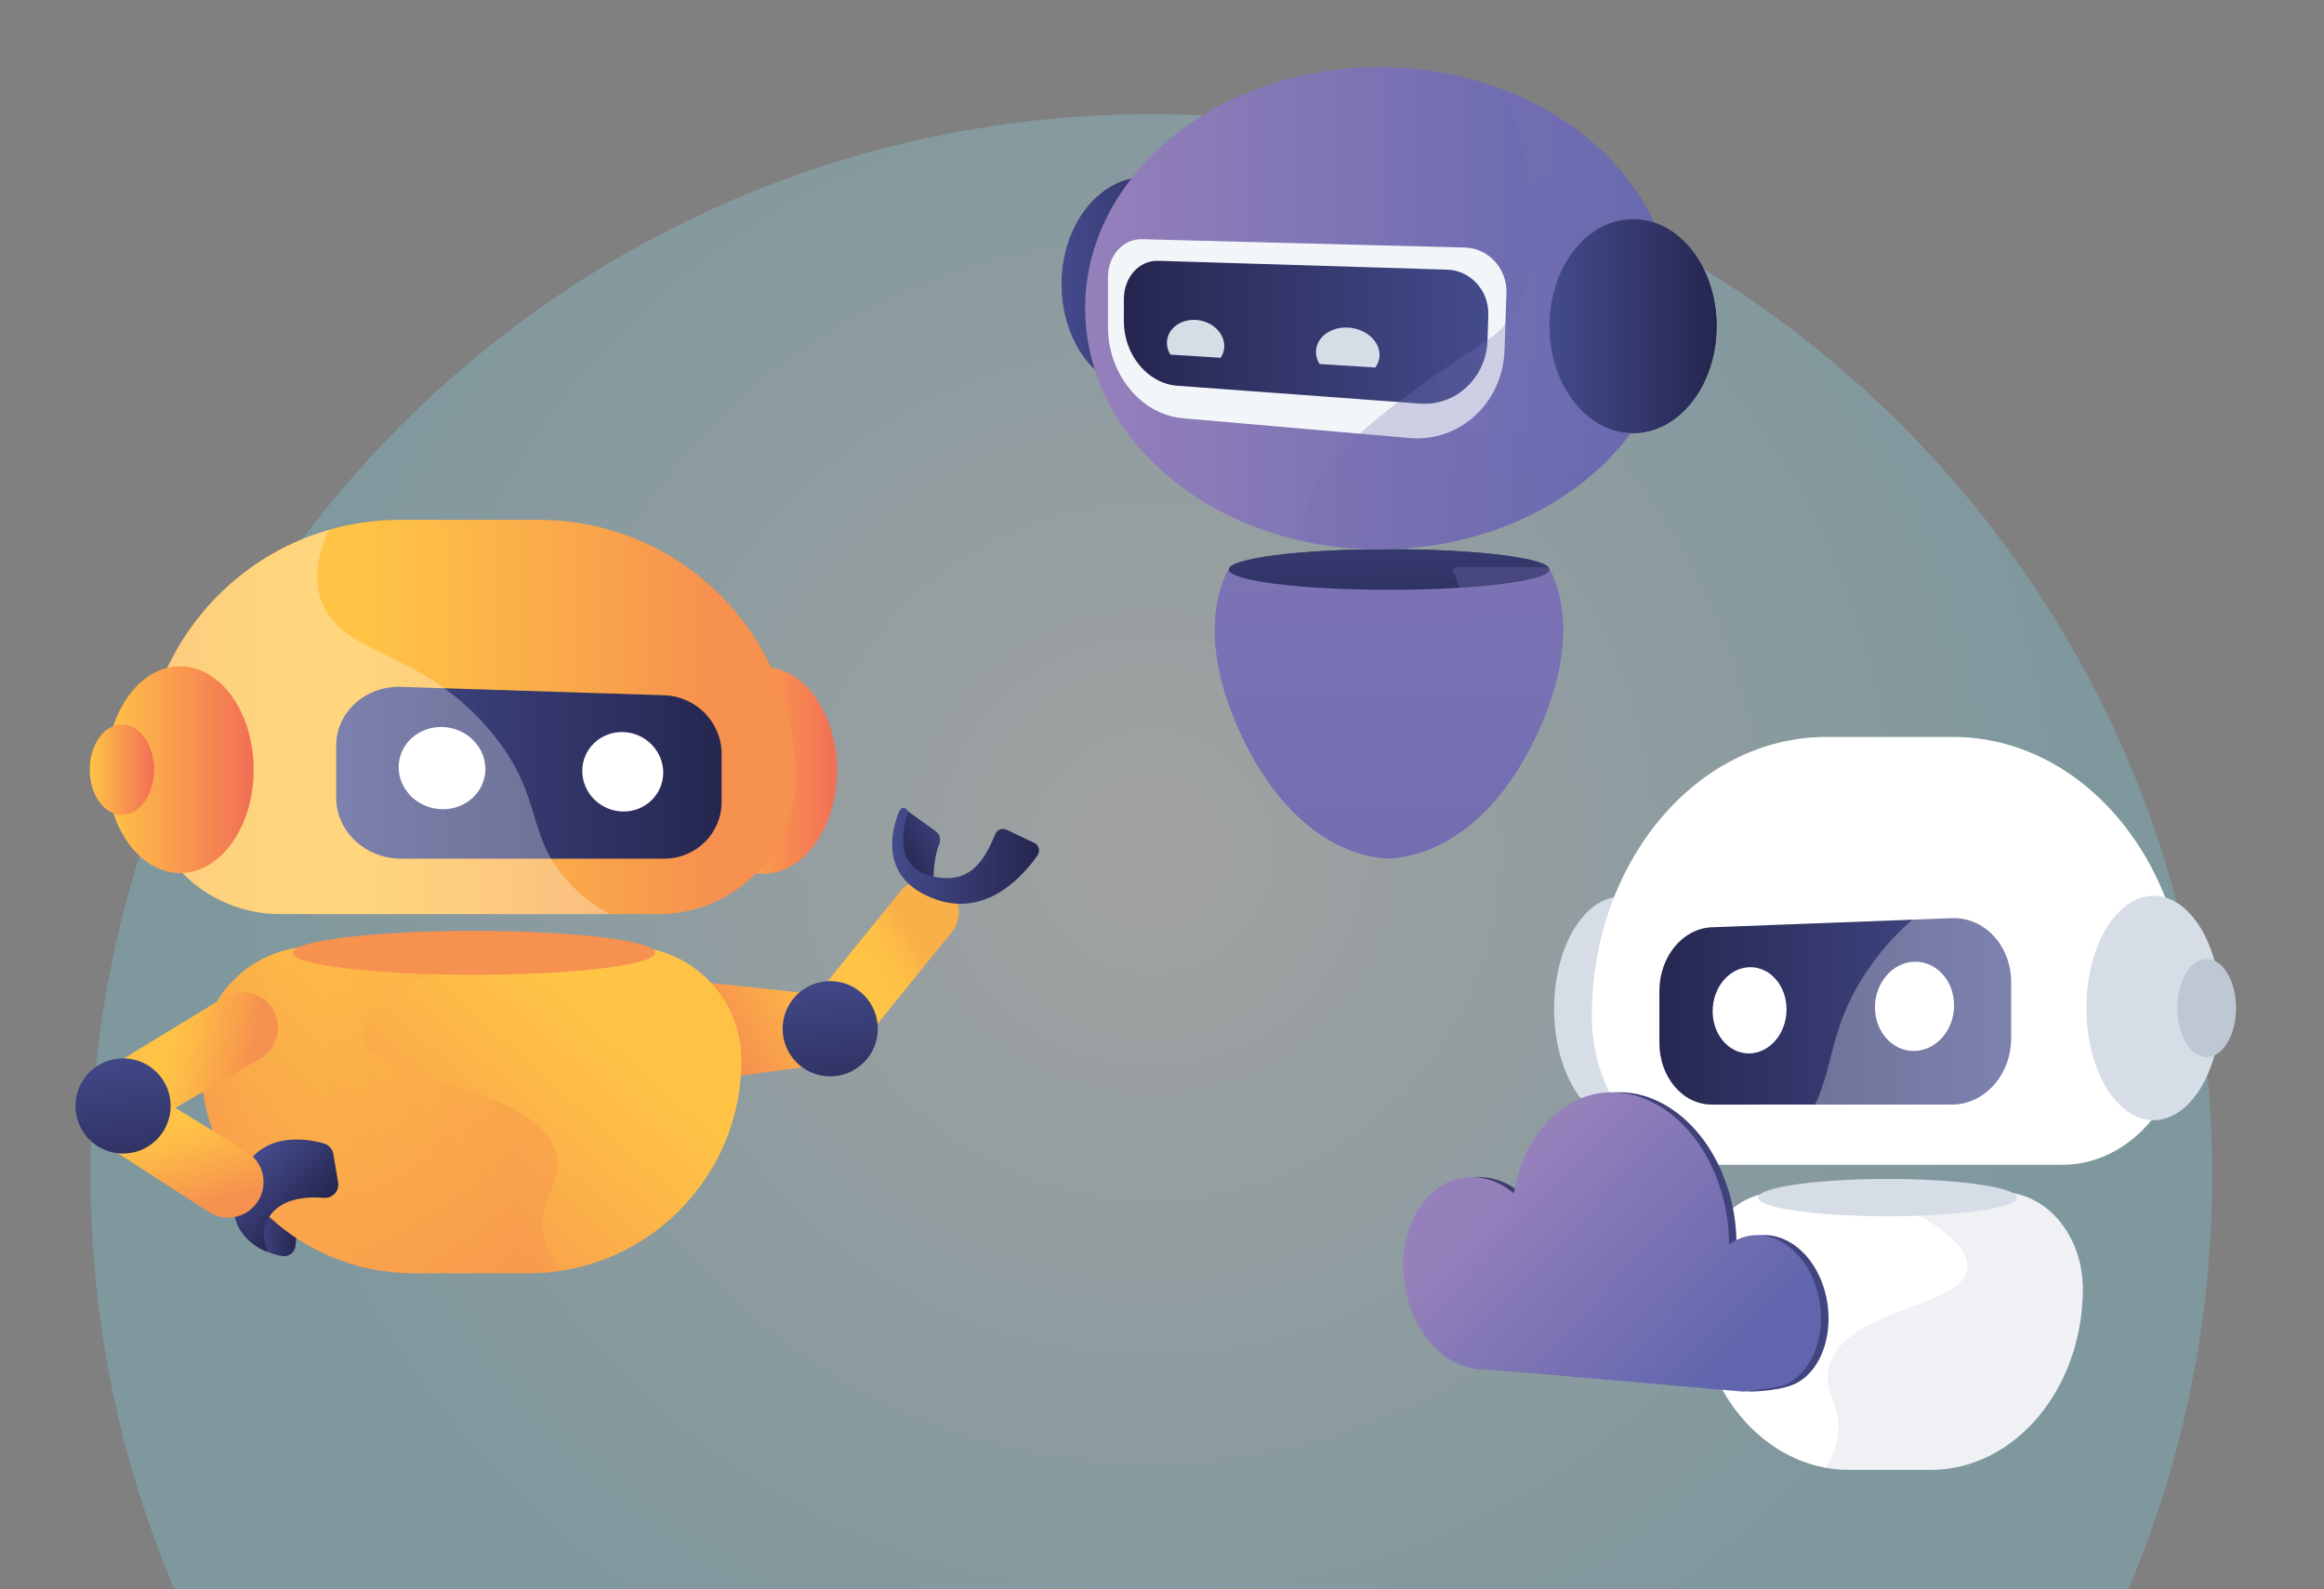 <?xml version="1.0" encoding="UTF-8"?>
<svg xmlns="http://www.w3.org/2000/svg" xmlns:xlink="http://www.w3.org/1999/xlink" viewBox="0 0 1466.39 1002.56">
  <rect x="0" y="0" width="1466.39" height="1002.56" fill="#808080" stroke="none"/>
  <defs>
    <style>
      .cls-1 {
        fill: url(#linear-gradient-12);
      }

      .cls-1, .cls-2, .cls-3, .cls-4, .cls-5, .cls-6, .cls-7, .cls-8, .cls-9, .cls-10, .cls-11, .cls-12, .cls-13, .cls-14, .cls-15, .cls-16, .cls-17, .cls-18, .cls-19, .cls-20, .cls-21, .cls-22, .cls-23, .cls-24, .cls-25, .cls-26, .cls-27, .cls-28, .cls-29, .cls-30, .cls-31, .cls-32, .cls-33, .cls-34, .cls-35, .cls-36, .cls-37, .cls-38, .cls-39, .cls-40, .cls-41, .cls-42, .cls-43, .cls-44 {
        stroke-width: 0px;
      }

      .cls-2 {
        fill: url(#linear-gradient-17);
      }

      .cls-3 {
        fill: url(#linear-gradient-19);
      }

      .cls-4 {
        fill: url(#linear-gradient-33);
      }

      .cls-5 {
        fill: url(#linear-gradient);
      }

      .cls-6 {
        mix-blend-mode: soft-light;
      }

      .cls-6, .cls-11, .cls-19, .cls-28, .cls-44 {
        opacity: .3;
      }

      .cls-6, .cls-37 {
        fill: #fff;
      }

      .cls-7 {
        fill: url(#linear-gradient-21);
      }

      .cls-8 {
        fill: url(#radial-gradient);
        opacity: .3;
      }

      .cls-8, .cls-45 {
        isolation: isolate;
      }

      .cls-9 {
        fill: url(#linear-gradient-6);
      }

      .cls-10 {
        fill: url(#linear-gradient-11);
      }

      .cls-10, .cls-11, .cls-19, .cls-28, .cls-30, .cls-44 {
        mix-blend-mode: multiply;
      }

      .cls-10, .cls-30 {
        opacity: .4;
      }

      .cls-11 {
        fill: url(#linear-gradient-36);
      }

      .cls-12 {
        fill: url(#linear-gradient-15);
      }

      .cls-13 {
        fill: url(#linear-gradient-5);
      }

      .cls-14 {
        fill: #bec7d4;
      }

      .cls-15 {
        fill: url(#linear-gradient-31);
      }

      .cls-16 {
        fill: url(#linear-gradient-34);
      }

      .cls-17 {
        fill: url(#linear-gradient-13);
      }

      .cls-18 {
        fill: url(#linear-gradient-23);
      }

      .cls-19 {
        fill: url(#linear-gradient-32);
      }

      .cls-20 {
        fill: url(#linear-gradient-25);
      }

      .cls-21 {
        fill: url(#linear-gradient-16);
      }

      .cls-22 {
        fill: url(#linear-gradient-22);
      }

      .cls-23 {
        fill: url(#linear-gradient-35);
      }

      .cls-24 {
        fill: url(#linear-gradient-20);
      }

      .cls-25 {
        fill: url(#linear-gradient-14);
      }

      .cls-26 {
        fill: url(#linear-gradient-2);
      }

      .cls-27 {
        fill: url(#linear-gradient-7);
      }

      .cls-28 {
        fill: url(#linear-gradient-24);
      }

      .cls-29 {
        fill: url(#linear-gradient-3);
      }

      .cls-30, .cls-39 {
        fill: #d7dde7;
      }

      .cls-31 {
        fill: url(#linear-gradient-9);
      }

      .cls-32 {
        fill: url(#linear-gradient-27);
      }

      .cls-33 {
        fill: url(#linear-gradient-8);
      }

      .cls-34 {
        fill: url(#linear-gradient-26);
      }

      .cls-35 {
        fill: url(#linear-gradient-18);
      }

      .cls-36 {
        fill: url(#linear-gradient-30);
      }

      .cls-38 {
        fill: url(#linear-gradient-29);
      }

      .cls-40 {
        fill: #f3f6f9;
      }

      .cls-41 {
        fill: url(#linear-gradient-10);
      }

      .cls-42 {
        fill: url(#linear-gradient-4);
      }

      .cls-43 {
        fill: url(#linear-gradient-37);
      }

      .cls-44 {
        fill: url(#linear-gradient-28);
      }
    </style>
    <radialGradient id="radial-gradient" cx="726.5" cy="537.3" fx="726.5" fy="537.3" r="576.4" gradientUnits="userSpaceOnUse">
      <stop offset="0" stop-color="#f2f3f3"/>
      <stop offset="1" stop-color="#7fd1e5"/>
    </radialGradient>
    <linearGradient id="linear-gradient" x1="158.03" y1="773.39" x2="187.62" y2="773.39" gradientUnits="userSpaceOnUse">
      <stop offset="0" stop-color="#444b8c"/>
      <stop offset="1" stop-color="#25264f"/>
    </linearGradient>
    <linearGradient id="linear-gradient-2" x1="577.65" y1="588.21" x2="441.51" y2="667.23" gradientUnits="userSpaceOnUse">
      <stop offset="0" stop-color="#fab048"/>
      <stop offset=".06" stop-color="#fcb947"/>
      <stop offset=".14" stop-color="#fec146"/>
      <stop offset=".32" stop-color="#ffc446"/>
      <stop offset=".48" stop-color="#fdb947"/>
      <stop offset=".77" stop-color="#f89c4c"/>
      <stop offset=".87" stop-color="#f6914f"/>
      <stop offset="1" stop-color="#f6914f"/>
    </linearGradient>
    <linearGradient id="linear-gradient-3" x1="578.77" y1="597.05" x2="450.53" y2="671.49" xlink:href="#linear-gradient-2"/>
    <linearGradient id="linear-gradient-4" x1="-2746.28" y1="1461.24" x2="-2813.34" y2="1545.95" gradientTransform="translate(3538.39 1553.27) rotate(45)" xlink:href="#linear-gradient"/>
    <linearGradient id="linear-gradient-5" x1="435.26" y1="486" x2="528.09" y2="486" gradientUnits="userSpaceOnUse">
      <stop offset="0" stop-color="#ffc446"/>
      <stop offset="1" stop-color="#f26e56"/>
    </linearGradient>
    <linearGradient id="linear-gradient-6" x1="90.29" y1="452.31" x2="502" y2="452.31" xlink:href="#linear-gradient-2"/>
    <linearGradient id="linear-gradient-7" x1="442.8" y1="517.2" x2="173.82" y2="819.33" xlink:href="#linear-gradient-2"/>
    <linearGradient id="linear-gradient-8" x1="212.11" y1="487.5" x2="455.32" y2="487.5" xlink:href="#linear-gradient"/>
    <linearGradient id="linear-gradient-9" x1="67.22" y1="485.54" x2="160.04" y2="485.54" xlink:href="#linear-gradient-5"/>
    <linearGradient id="linear-gradient-10" x1="56.62" y1="485.54" x2="97.21" y2="485.54" xlink:href="#linear-gradient-5"/>
    <linearGradient id="linear-gradient-11" x1="126.58" y1="700.16" x2="353.87" y2="700.16" xlink:href="#linear-gradient-2"/>
    <linearGradient id="linear-gradient-12" x1="247.82" y1="996.95" x2="280.7" y2="742.56" gradientUnits="userSpaceOnUse">
      <stop offset="0" stop-color="#fab048"/>
      <stop offset=".06" stop-color="#fcb947"/>
      <stop offset=".14" stop-color="#fec146"/>
      <stop offset=".32" stop-color="#ffc446"/>
      <stop offset=".4" stop-color="#fdbf43"/>
      <stop offset=".71" stop-color="#f8a14a"/>
      <stop offset=".87" stop-color="#f6914f"/>
      <stop offset="1" stop-color="#f6914f"/>
    </linearGradient>
    <linearGradient id="linear-gradient-13" x1="740.93" y1="56.61" x2="839.34" y2="56.61" gradientTransform="translate(-641.05 453.63) rotate(11.55)" xlink:href="#linear-gradient-2"/>
    <linearGradient id="linear-gradient-14" x1="1929.85" y1="-2193.37" x2="1982.98" y2="-2193.37" gradientTransform="translate(-2755.59 927.42) rotate(44.78)" xlink:href="#linear-gradient"/>
    <linearGradient id="linear-gradient-15" x1="1650.39" y1="-4526.48" x2="1748.81" y2="-4526.48" gradientTransform="translate(-4702.74 294.72) rotate(74.54)" xlink:href="#linear-gradient-2"/>
    <linearGradient id="linear-gradient-16" x1="-3098.63" y1="1183.14" x2="-3165.69" y2="1267.84" gradientTransform="translate(3144.64 2047.8) rotate(45)" xlink:href="#linear-gradient"/>
    <linearGradient id="linear-gradient-17" x1="608.13" y1="519.02" x2="565.95" y2="543.58" xlink:href="#linear-gradient"/>
    <linearGradient id="linear-gradient-18" x1="562.92" y1="539.97" x2="655.63" y2="539.97" xlink:href="#linear-gradient"/>
    <linearGradient id="linear-gradient-19" x1="-7632.04" y1="681.62" x2="-7336.57" y2="681.62" gradientTransform="translate(-4464.32 29.18) rotate(-180) scale(.75 -.89)" xlink:href="#linear-gradient"/>
    <linearGradient id="linear-gradient-20" x1="-7478.66" y1="844.43" x2="-7127.68" y2="844.43" gradientTransform="translate(-4464.32 29.18) rotate(-180) scale(.75 -.89)" gradientUnits="userSpaceOnUse">
      <stop offset="0" stop-color="#40447f"/>
      <stop offset="1" stop-color="#3d3b6b"/>
    </linearGradient>
    <linearGradient id="linear-gradient-21" x1="-7223.22" y1="799.49" x2="-7375.31" y2="971.21" gradientTransform="translate(-4464.32 29.18) rotate(-180) scale(.75 -.89)" gradientUnits="userSpaceOnUse">
      <stop offset="0" stop-color="#9580bb"/>
      <stop offset="1" stop-color="#6065ad"/>
    </linearGradient>
    <linearGradient id="linear-gradient-22" x1="873.79" y1="-211.14" x2="878.78" y2="956.19" gradientTransform="matrix(1,0,0,1,0,0)" xlink:href="#linear-gradient-21"/>
    <linearGradient id="linear-gradient-23" x1="876.12" y1="267.39" x2="876.81" y2="429.78" xlink:href="#linear-gradient"/>
    <linearGradient id="linear-gradient-24" x1="892.47" y1="-209.27" x2="897.45" y2="955.03" gradientTransform="matrix(1,0,0,1,0,0)" xlink:href="#linear-gradient-21"/>
    <linearGradient id="linear-gradient-25" x1="669.89" y1="179.27" x2="775.37" y2="179.27" xlink:href="#linear-gradient"/>
    <linearGradient id="linear-gradient-26" x1="684.68" y1="194.47" x2="1055.7" y2="194.47" gradientTransform="matrix(1,0,0,1,0,0)" xlink:href="#linear-gradient-21"/>
    <linearGradient id="linear-gradient-27" x1="-2120.55" y1="209.61" x2="-1890.58" y2="209.61" gradientTransform="translate(-1181.45) rotate(-180) scale(1 -1)" xlink:href="#linear-gradient"/>
    <linearGradient id="linear-gradient-28" x1="934.62" y1="-833.12" x2="942.43" y2="995.76" gradientTransform="matrix(1,0,0,1,0,0)" xlink:href="#linear-gradient-21"/>
    <linearGradient id="linear-gradient-29" x1="977.65" y1="205.73" x2="1083.12" y2="205.73" xlink:href="#linear-gradient"/>
    <linearGradient id="linear-gradient-30" x1="873.79" y1="-211.14" x2="878.78" y2="956.19" gradientTransform="matrix(1,0,0,1,0,0)" xlink:href="#linear-gradient-21"/>
    <linearGradient id="linear-gradient-31" x1="876.12" y1="267.39" x2="876.81" y2="429.78" xlink:href="#linear-gradient"/>
    <linearGradient id="linear-gradient-32" x1="892.47" y1="-209.27" x2="897.45" y2="955.03" gradientTransform="matrix(1,0,0,1,0,0)" xlink:href="#linear-gradient-21"/>
    <linearGradient id="linear-gradient-33" x1="669.89" y1="179.27" x2="775.37" y2="179.27" xlink:href="#linear-gradient"/>
    <linearGradient id="linear-gradient-34" x1="684.68" y1="194.47" x2="1055.7" y2="194.47" gradientTransform="matrix(1,0,0,1,0,0)" xlink:href="#linear-gradient-21"/>
    <linearGradient id="linear-gradient-35" x1="-2120.55" y1="209.61" x2="-1890.58" y2="209.61" gradientTransform="translate(-1181.45) rotate(-180) scale(1 -1)" xlink:href="#linear-gradient"/>
    <linearGradient id="linear-gradient-36" x1="934.62" y1="-833.12" x2="942.43" y2="995.76" gradientTransform="matrix(1,0,0,1,0,0)" xlink:href="#linear-gradient-21"/>
    <linearGradient id="linear-gradient-37" x1="977.65" y1="205.73" x2="1083.12" y2="205.73" xlink:href="#linear-gradient"/>
  </defs>
  <g class="cls-45">
    <g id="Layer_1" data-name="Layer 1">
      <path class="cls-8" d="M1342.95,1002.56c34.05-80.25,52.88-168.52,52.88-261.19,0-369.66-299.67-669.33-669.33-669.33S57.17,371.71,57.17,741.37c0,92.67,18.84,180.94,52.88,261.19h1232.9Z"/>
      <g>
        <path class="cls-5" d="M173.39,754.3s-20.28,11.83-14.23,25.77c3.64,8.38,12.52,11.32,19.01,12.33,4.09.64,7.86-2.32,8.28-6.44l1.17-11.52-14.23-20.14Z"/>
        <g>
          <path class="cls-26" d="M416.88,637.47c-1.22,11.36,7.02,44.1,18.38,45.33l93.61-12.45,4.43-41.15-93.63-10.08c-11.36-1.22-21.57,7-22.79,18.36Z"/>
          <path class="cls-29" d="M597.3,559.16c-8.88-7.19-21.91-5.82-29.1,3.06l-59.26,73.19,32.16,26.04,59.26-73.19c7.19-8.88,5.82-21.91-3.06-29.1Z"/>
          <circle class="cls-42" cx="523.88" cy="649.02" r="30.03" transform="translate(-129.53 1167.41) rotate(-89.52)"/>
        </g>
        <ellipse class="cls-13" cx="481.68" cy="486" rx="46.41" ry="65.22"/>
        <path class="cls-9" d="M339.83,327.95h-87.35c-89.57,0-162.18,72.61-162.18,162.18h0c0,47.8,38.75,86.54,86.54,86.54h238.63c47.79,0,86.54-38.75,86.54-86.54h0c0-89.57-72.61-162.18-162.18-162.18Z"/>
        <path class="cls-27" d="M333.4,803.24h-72.4c-74.24,0-134.42-60.18-134.42-134.42h0c0-39.62,32.11-71.73,71.73-71.73h197.79c39.61,0,71.73,32.11,71.73,71.73h0c0,74.24-60.18,134.42-134.42,134.42Z"/>
        <g>
          <path class="cls-33" d="M419.12,541.69h-166.05c-22.5,0-40.96-17.25-40.96-38.53v-32.63c0-21.28,18.46-37.94,40.96-37.22l166.05,5.3c20.1.64,36.21,17.18,36.21,36.95v30.32c0,19.77-16.11,35.8-36.21,35.8Z"/>
          <g>
            <path class="cls-37" d="M306.27,485.12c0,14.21-12.1,25.58-27.14,25.39-15.18-.19-27.58-12.06-27.58-26.5s12.4-25.8,27.58-25.38c15.04.42,27.14,12.28,27.14,26.49Z"/>
            <path class="cls-37" d="M418.48,487.4c0,13.73-11.3,24.72-25.34,24.54-14.17-.18-25.74-11.63-25.74-25.58s11.57-24.93,25.74-24.54c14.04.39,25.34,11.84,25.34,25.57Z"/>
          </g>
        </g>
        <path class="cls-6" d="M356.41,553.93c-24.7-29.02-13.72-52.22-46.01-91.54-44.42-54.1-96.24-47.98-108.11-84.67-3.29-10.17-3.67-24.12,5.16-43.42-67.66,19.52-117.15,81.89-117.15,155.84h0c0,47.8,38.74,86.54,86.54,86.54h207.96c-12.46-6.79-21.56-14.72-28.39-22.75Z"/>
        <ellipse class="cls-31" cx="113.63" cy="485.54" rx="46.41" ry="65.22"/>
        <ellipse class="cls-41" cx="76.92" cy="485.54" rx="20.3" ry="28.52"/>
        <path class="cls-10" d="M351.23,729.23c-9.93-46.65-119.81-45.52-122.8-76.02-2.3-23.51,60.78-46.78,68.71-49.7,6.78-2.5,13.51-4.62,20.17-6.43h-119.01c-39.61,0-71.73,32.11-71.73,71.73h0c0,74.24,60.18,134.42,134.42,134.42h72.4c6.96,0,13.79-.53,20.46-1.55-6.3-7.81-10.41-16.35-11.4-25.67-2.2-20.67,12.62-28.7,8.77-46.78Z"/>
        <ellipse class="cls-1" cx="298.99" cy="601.08" rx="114.35" ry="13.84"/>
        <path class="cls-17" d="M70.53,672.36l70.8-43.15c9.97-6.08,22.93-3.48,29.8,5.96h0c7.82,10.75,4.62,25.89-6.86,32.57l-71.83,41.75-21.92-37.13Z"/>
        <path class="cls-25" d="M210.33,728.01l3.01,17.88c.92,5.43-3.55,10.22-9.04,9.77-11.63-.95-29.26.31-36.17,14.97-1.82,3.86-2.19,8.24-1.17,12.38l1.66,6.74s-32.46-10.69-17.12-47.47c12.05-28.87,40.93-24.29,52.78-20.98,3.15.88,5.51,3.48,6.05,6.71Z"/>
        <path class="cls-12" d="M85.05,683.12l70.59,43.5c9.94,6.12,13.52,18.85,8.22,29.26h0c-6.03,11.84-20.97,15.88-32.14,8.67l-69.81-45.04,23.14-36.39Z"/>
        <circle class="cls-21" cx="77.65" cy="697.74" r="30.03" transform="translate(-620.72 769.49) rotate(-89.52)"/>
        <g>
          <path class="cls-2" d="M590.38,524.35l-20.26-14.58s-6.85,20.95-4.58,26.62c2.27,5.67,23.82,24.96,23.82,24.96,0,0-1.78-16.28,3.32-28.94,1.17-2.9.24-6.22-2.3-8.05Z"/>
          <path class="cls-35" d="M570.12,509.76c1.86,0,3.19,1.81,2.61,3.58-3.04,9.33-8.61,34.05,15.49,39.49,22.46,5.07,31.9-7.4,39.74-26.64,1.14-2.8,4.41-4.06,7.14-2.76l17.51,8.33c2.92,1.39,3.93,5.07,2.09,7.73-8.21,11.89-31.24,39.15-63.64,28.08-39.56-13.52-26.95-48.24-23.45-56.18.44-1,1.42-1.63,2.51-1.63h0Z"/>
        </g>
      </g>
      <g>
        <g>
          <ellipse class="cls-39" cx="1022.97" cy="636.4" rx="42.36" ry="70.78"/>
          <path class="cls-37" d="M1152.43,464.89h79.72c81.74,0,148.01,78.79,148.01,175.99h0c0,51.87-35.36,93.91-78.98,93.91h-217.78c-43.62,0-78.98-42.04-78.98-93.91h0c0-97.2,66.27-175.99,148.01-175.99Z"/>
          <path class="cls-37" d="M1166.43,927.23h51.72c53.03,0,96.02-51.12,96.02-114.18h0c0-33.65-22.94-60.93-51.24-60.93h-141.29c-28.3,0-51.24,27.28-51.24,60.93h0c0,63.06,42.99,114.18,96.02,114.18Z"/>
          <g>
            <path class="cls-3" d="M1080.07,696.83h151.54c20.54,0,37.38-18.72,37.38-41.81v-35.4c0-23.09-16.85-41.17-37.38-40.39l-151.54,5.75c-18.34.7-33.04,18.65-33.04,40.1v32.9c0,21.46,14.7,38.85,33.04,38.85Z"/>
            <g>
              <path class="cls-37" d="M1183.05,635.45c0,15.42,11.04,27.75,24.77,27.55,13.85-.21,25.17-13.08,25.17-28.75s-11.32-28-25.17-27.54c-13.73.46-24.77,13.33-24.77,28.74Z"/>
              <path class="cls-37" d="M1080.64,637.92c0,14.9,10.31,26.83,23.13,26.63,12.93-.19,23.49-12.62,23.49-27.76s-10.56-27.06-23.49-26.63c-12.82.43-23.13,12.85-23.13,27.75Z"/>
            </g>
          </g>
          <path class="cls-6" d="M1137.3,710.11c22.54-31.49,12.52-56.67,41.99-99.34,40.54-58.71,87.83-52.07,98.67-91.89,3-11.03,3.35-26.18-4.7-47.11,61.75,21.18,106.91,88.87,106.91,169.11h0c0,51.87-35.36,93.91-78.98,93.91h-189.79c11.37-7.37,19.68-15.98,25.91-24.68Z"/>
          <ellipse class="cls-39" cx="1358.86" cy="635.9" rx="42.36" ry="70.78"/>
          <ellipse class="cls-14" cx="1392.36" cy="635.9" rx="18.52" ry="30.95"/>
          <path class="cls-30" d="M1153.69,864.38c7.1-39.62,85.59-38.67,87.72-64.57,1.65-19.97-43.42-39.73-49.08-42.22-4.84-2.12-9.65-3.92-14.41-5.46h85.01c28.3,0,51.24,27.28,51.24,60.93h0c0,63.06-42.99,114.18-96.02,114.18h-51.72c-4.97,0-9.85-.45-14.62-1.31,4.5-6.63,7.44-13.89,8.15-21.81,1.57-17.55-9.02-24.38-6.27-39.73Z"/>
          <ellipse class="cls-39" cx="1191.01" cy="755.52" rx="81.68" ry="11.76"/>
        </g>
        <g>
          <path class="cls-24" d="M918.45,745.8c13.95-6.36,29.2-3.16,41.48,6.98,4.49-26.69,18.76-49.27,40-58.96,34.81-15.87,75.16,8.9,90.14,55.33,3.86,11.97,5.65,24.2,5.6,36.04,1.79-1.34,3.71-2.49,5.75-3.41,19.02-8.67,41.07,4.86,49.25,30.23,8.18,25.37-.32,53.89-19.62,61.64-10.31,4.14-26.62,4.21-26.62,4.21,0,0-158.63-14.05-163.52-14-19.54.19-38.8-15.7-46.98-41.05-10.22-31.7.75-66.18,24.52-77.02Z"/>
          <path class="cls-7" d="M913.73,745.83c13.95-6.36,29.2-3.16,41.48,6.98,4.49-26.69,18.76-49.27,40-58.96,34.81-15.87,75.16,8.9,90.14,55.33,3.86,11.97,5.65,24.2,5.6,36.04,1.79-1.34,3.71-2.48,5.75-3.41,19.02-8.67,41.07,4.86,49.25,30.23,8.18,25.37-.6,52.96-19.62,61.64-4.02,1.84-26.62,4.21-26.62,4.21,0,0-158.63-14.05-163.52-14-19.54.19-38.8-15.7-46.98-41.05-10.22-31.7.75-66.18,24.52-77.02Z"/>
        </g>
      </g>
      <g>
        <g>
          <path class="cls-22" d="M966.32,470.18c-32.37,63.89-76.4,70.68-89.38,71.33v.05s.38.03-.59.01c-.97.02-.59-.01-.59-.01v-.05c-11.8-.53-42.44-5.26-71.49-42.86-6.13-7.93-12.21-17.33-17.85-28.47-37.61-74.22-10.26-112.44-10.26-112.44l99.61-.24h0s.59,0,.59,0h.59s0,0,0,0l42.44.1,57.34.14s27.21,38.22-10.4,112.44Z"/>
          <ellipse class="cls-18" cx="876.51" cy="359.28" rx="101.14" ry="12.81"/>
          <path class="cls-28" d="M966.32,470.18c-32.37,63.89-76.4,70.68-89.38,71.33v.05s.38.03-.59.01c-.97.02-.59-.01-.59-.01v-.05c-11.8-.53-42.44-5.26-71.49-42.86.17-34.62,80.5-58.15,105.59-74.2,31.75-20.3,6.2-65.16,6.2-65.16,1.23-.58,2.43-1.14,3.62-1.69l57.18.14s27.06,38.22-10.55,112.44Z"/>
        </g>
        <ellipse class="cls-20" cx="722.63" cy="179.27" rx="52.74" ry="67.48"/>
        <path class="cls-34" d="M1055.7,194.47c0,83.95-83.06,152-185.51,152-15.74,0-31.01-1.6-45.6-4.63-80.4-16.65-139.91-76.31-139.91-147.37,0-83.94,83.06-152,185.51-152,28.78,0,56.03,5.37,80.35,14.96,62.22,24.54,105.16,76.69,105.16,137.04Z"/>
        <path class="cls-40" d="M746.31,263.85l143.03,12.48c31.62,2.76,58.9-21.98,60-55.6l1.18-35.87c.51-15.43-11.31-28.3-26.19-28.69l-203.9-5.26c-11.84-.31-21.33,10.46-21.33,23.99v31.49c0,29.55,20.83,55.15,47.2,57.45Z"/>
        <path class="cls-32" d="M742.88,243.34l153.05,11.27c22.6,1.66,41.91-16.2,42.67-40.08l.5-15.84c.48-15.31-11.2-28.13-25.91-28.58l-182.46-5.58c-11.96-.37-21.56,10.39-21.58,23.97l-.02,14.06c-.03,21.2,14.93,39.4,33.75,40.79Z"/>
        <path class="cls-39" d="M832.61,229.63c-1.44-2.37-2.31-4.98-2.26-7.75.15-8.96,9.13-15.79,20.17-15.23,11.16.56,20.14,8.46,19.93,17.6-.06,2.82-1.08,5.37-2.67,7.6l-35.17-2.22Z"/>
        <path class="cls-39" d="M738.43,223.7c-1.33-2.25-2.14-4.73-2.13-7.36.04-8.52,8.07-15.04,18.04-14.54,10.07.51,18.26,7.99,18.17,16.68-.03,2.68-.91,5.11-2.32,7.23l-31.76-2Z"/>
        <path class="cls-44" d="M1055.7,194.47c0,83.95-83.06,152-185.51,152-15.74,0-31.01-1.6-45.6-4.63-14.43-45.54,67.11-95.49,114.01-127.31,57.45-38.98,11.95-157.1,11.95-157.1,62.22,24.54,105.16,76.69,105.16,137.04Z"/>
        <ellipse class="cls-38" cx="1030.38" cy="205.73" rx="52.74" ry="67.48"/>
      </g>
      <g>
        <g>
          <path class="cls-36" d="M966.32,470.18c-32.37,63.89-76.4,70.68-89.38,71.33v.05s.38.03-.59.01c-.97.02-.59-.01-.59-.01v-.05c-11.8-.53-42.44-5.26-71.49-42.86-6.13-7.93-12.21-17.33-17.85-28.47-37.61-74.22-10.26-112.44-10.26-112.44l99.61-.24h0s.59,0,.59,0h.59s0,0,0,0l42.44.1,57.34.14s27.21,38.22-10.4,112.44Z"/>
          <ellipse class="cls-15" cx="876.51" cy="359.28" rx="101.14" ry="12.81"/>
          <path class="cls-19" d="M966.32,470.18c-32.37,63.89-76.4,70.68-89.38,71.33v.05s.38.03-.59.01c-.97.02-.59-.01-.59-.01v-.05c-11.8-.53-42.44-5.26-71.49-42.86.17-34.62,80.5-58.15,105.59-74.2,31.75-20.3,6.2-65.16,6.2-65.16,1.23-.58,2.43-1.14,3.62-1.69l57.18.14s27.06,38.22-10.55,112.44Z"/>
        </g>
        <ellipse class="cls-4" cx="722.63" cy="179.27" rx="52.74" ry="67.48"/>
        <path class="cls-16" d="M1055.7,194.47c0,83.95-83.06,152-185.51,152-15.74,0-31.01-1.6-45.6-4.63-80.4-16.65-139.91-76.31-139.91-147.37,0-83.94,83.06-152,185.51-152,28.78,0,56.03,5.37,80.35,14.96,62.22,24.54,105.16,76.69,105.16,137.04Z"/>
        <path class="cls-40" d="M746.31,263.85l143.03,12.48c31.62,2.76,58.9-21.98,60-55.6l1.18-35.87c.51-15.43-11.31-28.3-26.19-28.69l-203.9-5.26c-11.84-.31-21.33,10.46-21.33,23.99v31.49c0,29.55,20.83,55.15,47.2,57.45Z"/>
        <path class="cls-23" d="M742.88,243.34l153.05,11.27c22.6,1.66,41.91-16.2,42.67-40.08l.5-15.84c.48-15.31-11.2-28.13-25.91-28.58l-182.46-5.58c-11.96-.37-21.56,10.39-21.58,23.97l-.02,14.06c-.03,21.2,14.93,39.4,33.75,40.79Z"/>
        <path class="cls-39" d="M832.61,229.63c-1.44-2.37-2.31-4.98-2.26-7.75.15-8.96,9.13-15.79,20.17-15.23,11.16.56,20.14,8.46,19.93,17.6-.06,2.82-1.08,5.37-2.67,7.6l-35.17-2.22Z"/>
        <path class="cls-39" d="M738.43,223.7c-1.33-2.25-2.14-4.73-2.13-7.36.04-8.52,8.07-15.04,18.04-14.54,10.07.51,18.26,7.99,18.17,16.68-.03,2.68-.91,5.11-2.32,7.23l-31.76-2Z"/>
        <path class="cls-11" d="M1055.7,194.47c0,83.95-83.06,152-185.51,152-15.74,0-31.01-1.6-45.6-4.63-14.43-45.54,67.11-95.49,114.01-127.31,57.45-38.98,11.95-157.1,11.95-157.1,62.22,24.54,105.16,76.69,105.16,137.04Z"/>
        <ellipse class="cls-43" cx="1030.38" cy="205.73" rx="52.74" ry="67.48"/>
      </g>
    </g>
  </g>
</svg>